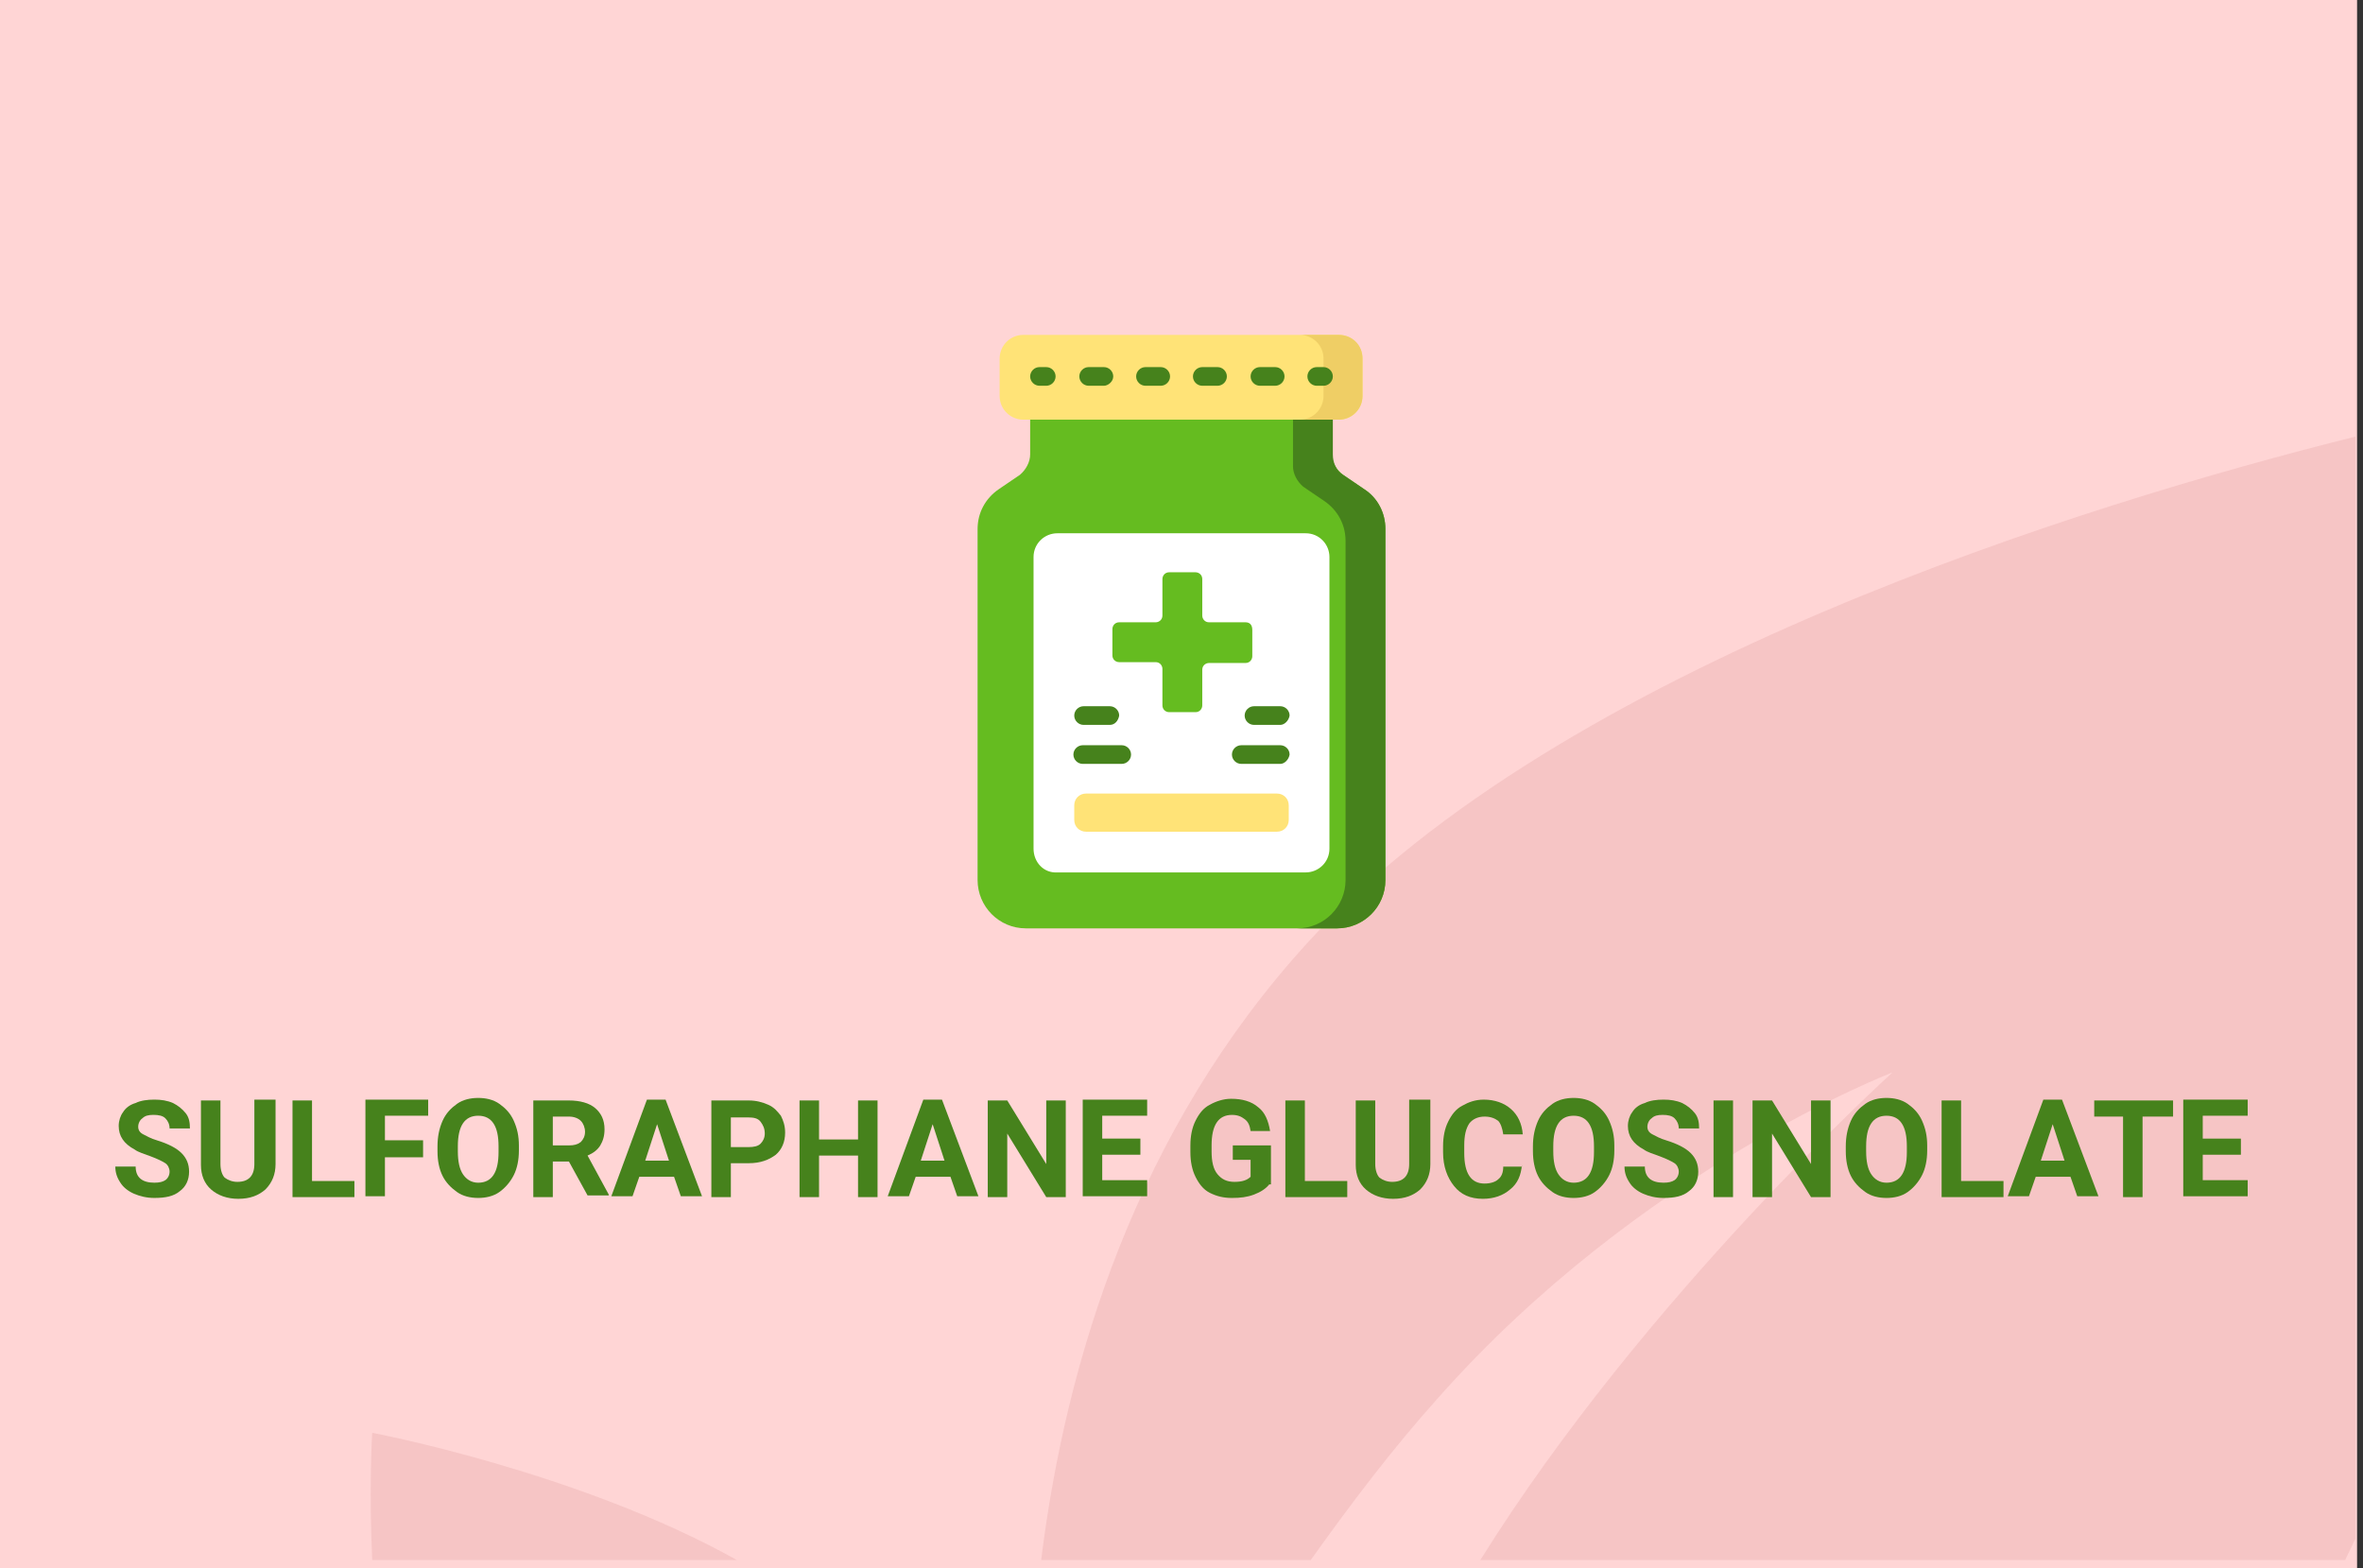 <?xml version="1.0" encoding="utf-8"?>
<!-- Generator: Adobe Illustrator 16.0.4, SVG Export Plug-In . SVG Version: 6.00 Build 0)  -->
<!DOCTYPE svg PUBLIC "-//W3C//DTD SVG 1.1//EN" "http://www.w3.org/Graphics/SVG/1.1/DTD/svg11.dtd">
<svg version="1.1" id="Слой_1" xmlns="http://www.w3.org/2000/svg" xmlns:xlink="http://www.w3.org/1999/xlink" x="0px" y="0px"
	 width="278.7px" height="185px" viewBox="0 0 278.7 185" enable-background="new 0 0 278.7 185" xml:space="preserve">
<rect x="0" y="0" width="278.7" height="185" fill="#333333" stroke="none"/>
<g id="Rectangle_756_1_" enable-background="new    ">
	<g id="Rectangle_756">
		<g>
			<rect fill="#FFD5D5" width="278" height="185"/>
		</g>
	</g>
</g>
<g id="Rectangle_757_copy_1_" enable-background="new    ">
	<g id="Rectangle_757_copy">
		<g>
			<path fill="#F6C5C5" d="M43.9,184h43c-18.6-10.4-43-15-43-15S43.5,175.2,43.9,184z M154.299,111.1
				C134,133.3,125.7,160.6,122.8,184h31.8c4.699-6.6,9.699-13.2,15-19.1c24-27.101,53.6-38.4,53.6-38.4S194,152.9,174.6,184h102
				c0.4-0.8,0.8-1.7,1.199-2.5v-130C246.1,59.4,184.1,78.5,154.299,111.1z"/>
		</g>
	</g>
</g>
<g>
	<path fill="#46821C" d="M20,138.2c0-0.4-0.2-0.8-0.5-1s-0.9-0.5-1.7-0.8c-0.8-0.301-1.5-0.5-1.9-0.801c-1.3-0.699-1.9-1.6-1.9-2.8
		c0-0.6,0.2-1.2,0.5-1.6c0.3-0.5,0.8-0.9,1.5-1.101c0.6-0.3,1.4-0.399,2.2-0.399c0.8,0,1.5,0.1,2.2,0.399c0.6,0.301,1.1,0.7,1.5,1.2
		s0.5,1.101,0.5,1.8H20c0-0.5-0.2-0.899-0.5-1.199c-0.3-0.301-0.8-0.4-1.4-0.4s-1,0.1-1.3,0.4c-0.3,0.199-0.5,0.6-0.5,1
		c0,0.399,0.2,0.699,0.6,0.899s0.9,0.5,1.6,0.7c1.3,0.4,2.3,0.9,2.9,1.5s0.9,1.3,0.9,2.2c0,1-0.4,1.8-1.1,2.3
		c-0.7,0.6-1.7,0.8-3,0.8c-0.9,0-1.7-0.2-2.4-0.5c-0.7-0.3-1.3-0.8-1.6-1.3c-0.4-0.6-0.6-1.2-0.6-1.9H16c0,1.301,0.8,1.9,2.2,1.9
		c0.6,0,1-0.1,1.3-0.3S20,138.6,20,138.2z"/>
	<path fill="#46821C" d="M32.5,129.8v7.5c0,1.2-0.4,2.2-1.2,3c-0.8,0.7-1.8,1.101-3.2,1.101c-1.3,0-2.4-0.4-3.2-1.101
		c-0.8-0.7-1.2-1.7-1.2-2.899V129.8H26v7.5c0,0.7,0.2,1.3,0.5,1.601c0.4,0.3,0.9,0.5,1.5,0.5c1.3,0,2-0.7,2-2.101v-7.6h2.5V129.8z"
		/>
	<path fill="#46821C" d="M36.8,139.3h5v1.9h-7.3v-11.4h2.3V139.3z"/>
	<path fill="#46821C" d="M49.9,136.5h-4.5v4.6h-2.3V129.7h7.4v1.899h-5.1v2.9h4.5V136.5z"/>
	<path fill="#46821C" d="M61.2,135.7c0,1.1-0.2,2.1-0.6,2.899c-0.4,0.801-1,1.5-1.7,2c-0.7,0.5-1.6,0.7-2.5,0.7s-1.8-0.2-2.5-0.7
		c-0.7-0.5-1.3-1.1-1.7-1.899c-0.4-0.8-0.6-1.8-0.6-2.9v-0.6c0-1.101,0.2-2.101,0.6-3c0.4-0.9,1-1.5,1.7-2c0.7-0.5,1.6-0.7,2.5-0.7
		s1.8,0.2,2.5,0.7c0.7,0.5,1.3,1.1,1.7,2c0.4,0.899,0.6,1.8,0.6,2.899V135.7z M58.8,135.2c0-1.2-0.2-2.101-0.6-2.7
		c-0.4-0.6-1-0.9-1.8-0.9c-0.8,0-1.4,0.301-1.8,0.9S54,134,54,135.2v0.6c0,1.2,0.2,2.101,0.6,2.7s1,1,1.8,1c0.8,0,1.4-0.3,1.8-0.9
		c0.4-0.6,0.6-1.5,0.6-2.699V135.2z"/>
	<path fill="#46821C" d="M67.1,137h-1.9v4.2h-2.3v-11.4h4.2c1.3,0,2.4,0.3,3.1,0.9c0.7,0.6,1.1,1.399,1.1,2.5
		c0,0.8-0.2,1.399-0.5,1.899c-0.3,0.5-0.8,0.9-1.5,1.2l2.5,4.601v0.1h-2.5L67.1,137z M65.2,135.1h1.9c0.6,0,1-0.1,1.4-0.399
		c0.3-0.3,0.5-0.7,0.5-1.2s-0.2-1-0.5-1.3s-0.8-0.5-1.4-0.5h-1.9V135.1z"/>
	<path fill="#46821C" d="M79.5,138.8h-4.1l-0.8,2.3h-2.5l4.2-11.399h2.2l4.3,11.399h-2.5L79.5,138.8z M76.1,136.9h2.8l-1.4-4.301
		L76.1,136.9z"/>
	<path fill="#46821C" d="M86.2,137.2v4h-2.3v-11.4h4.4c0.9,0,1.6,0.2,2.3,0.5c0.7,0.3,1.1,0.8,1.5,1.3c0.3,0.601,0.5,1.2,0.5,2
		c0,1.101-0.4,2-1.1,2.601c-0.8,0.6-1.8,1-3.2,1H86.2z M86.2,135.3h2.1c0.6,0,1.1-0.1,1.4-0.399c0.3-0.301,0.5-0.7,0.5-1.2
		c0-0.601-0.2-1-0.5-1.4c-0.3-0.399-0.8-0.5-1.4-0.5h-2.1V135.3z"/>
	<path fill="#46821C" d="M103.5,141.2h-2.3v-4.9h-4.6v4.9h-2.3v-11.4h2.3v4.601h4.6V129.8h2.3V141.2z"/>
	<path fill="#46821C" d="M112.1,138.8H108l-0.8,2.3h-2.5l4.2-11.399h2.2l4.3,11.399h-2.5L112.1,138.8z M108.6,136.9h2.8L110,132.6
		L108.6,136.9z"/>
	<path fill="#46821C" d="M125.7,141.2h-2.3l-4.6-7.5v7.5h-2.3v-11.4h2.3l4.6,7.5v-7.5h2.3V141.2z"/>
	<path fill="#46821C" d="M134.5,136.2H130v3h5.3v1.899h-7.6V129.7h7.6v1.899H130v2.7h4.5V136.2z"/>
	<path fill="#46821C" d="M149.7,139.7c-0.4,0.5-1,0.899-1.8,1.2c-0.8,0.3-1.601,0.399-2.601,0.399s-1.799-0.2-2.6-0.6
		c-0.8-0.4-1.3-1.101-1.699-1.9c-0.4-0.8-0.601-1.8-0.601-2.899V135.1c0-1.1,0.2-2.1,0.601-2.899c0.399-0.8,0.899-1.5,1.699-1.9
		c0.7-0.399,1.6-0.7,2.5-0.7c1.301,0,2.4,0.301,3.2,1c0.8,0.601,1.2,1.601,1.399,2.801H147.5c-0.101-0.7-0.301-1.101-0.701-1.4
		c-0.399-0.3-0.799-0.5-1.5-0.5c-0.799,0-1.399,0.3-1.799,0.9c-0.4,0.6-0.601,1.5-0.601,2.699v0.7c0,1.2,0.2,2.101,0.7,2.7
		s1.1,0.9,2,0.9s1.5-0.2,1.9-0.601v-2H145.4v-1.7h4.5v4.601H149.7z"/>
	<path fill="#46821C" d="M153.9,139.3h5v1.9h-7.3v-11.4h2.3V139.3z"/>
	<path fill="#46821C" d="M168.7,129.8v7.5c0,1.2-0.4,2.2-1.199,3c-0.801,0.7-1.801,1.101-3.201,1.101
		c-1.299,0-2.399-0.4-3.199-1.101c-0.801-0.7-1.2-1.7-1.2-2.899V129.8h2.3v7.5c0,0.7,0.2,1.3,0.5,1.601c0.4,0.3,0.9,0.5,1.5,0.5
		c1.301,0,2-0.7,2-2.101v-7.6h2.5V129.8z"/>
	<path fill="#46821C" d="M179.5,137.4c-0.101,1.199-0.5,2.199-1.4,2.899c-0.801,0.7-1.9,1.101-3.2,1.101c-1.5,0-2.601-0.5-3.399-1.5
		c-0.801-1-1.301-2.301-1.301-4v-0.7c0-1.101,0.2-2.101,0.6-2.9c0.4-0.8,0.9-1.5,1.701-1.899c0.699-0.4,1.5-0.7,2.5-0.7
		c1.299,0,2.399,0.399,3.199,1.1c0.801,0.7,1.301,1.7,1.4,3h-2.301c-0.1-0.7-0.299-1.3-0.6-1.6c-0.4-0.3-0.9-0.5-1.6-0.5
		c-0.801,0-1.4,0.3-1.801,0.8c-0.399,0.6-0.6,1.4-0.6,2.6v0.9c0,1.2,0.2,2.1,0.6,2.7c0.4,0.6,1,0.899,1.801,0.899
		c0.699,0,1.3-0.199,1.6-0.5c0.4-0.3,0.6-0.8,0.6-1.5h2.201V137.4z"/>
	<path fill="#46821C" d="M190.4,135.7c0,1.1-0.2,2.1-0.601,2.899c-0.399,0.801-1,1.5-1.699,2c-0.7,0.5-1.6,0.7-2.5,0.7
		s-1.801-0.2-2.5-0.7c-0.7-0.5-1.301-1.1-1.7-1.899s-0.601-1.8-0.601-2.9v-0.6c0-1.101,0.201-2.101,0.601-3c0.399-0.9,1-1.5,1.7-2
		c0.699-0.5,1.6-0.7,2.5-0.7s1.8,0.2,2.5,0.7c0.699,0.5,1.3,1.1,1.699,2c0.4,0.899,0.601,1.8,0.601,2.899V135.7z M188,135.2
		c0-1.2-0.201-2.101-0.601-2.7s-1-0.9-1.8-0.9c-0.801,0-1.4,0.301-1.801,0.9c-0.399,0.6-0.6,1.5-0.6,2.7v0.6
		c0,1.2,0.2,2.101,0.6,2.7c0.4,0.6,1,1,1.801,1c0.8,0,1.4-0.3,1.8-0.9c0.399-0.6,0.601-1.5,0.601-2.699V135.2z"/>
	<path fill="#46821C" d="M198,138.2c0-0.4-0.201-0.8-0.5-1c-0.301-0.2-0.9-0.5-1.701-0.8c-0.799-0.301-1.5-0.5-1.899-0.801
		C192.6,134.9,192,134,192,132.8c0-0.6,0.199-1.2,0.5-1.6c0.299-0.5,0.799-0.9,1.5-1.101c0.6-0.3,1.399-0.399,2.199-0.399
		c0.801,0,1.5,0.1,2.2,0.399c0.601,0.301,1.101,0.7,1.5,1.2s0.5,1.101,0.5,1.8H198c0-0.5-0.201-0.899-0.5-1.199
		c-0.301-0.301-0.801-0.4-1.4-0.4s-1,0.1-1.301,0.4c-0.299,0.199-0.5,0.6-0.5,1c0,0.399,0.201,0.699,0.601,0.899
		s0.899,0.5,1.601,0.7c1.299,0.4,2.299,0.9,2.899,1.5s0.899,1.3,0.899,2.2c0,1-0.399,1.8-1.1,2.3c-0.699,0.6-1.699,0.8-3,0.8
		c-0.9,0-1.699-0.2-2.4-0.5c-0.699-0.3-1.299-0.8-1.6-1.3c-0.4-0.6-0.6-1.2-0.6-1.9h2.4c0,1.301,0.799,1.9,2.199,1.9
		c0.6,0,1-0.1,1.301-0.3C197.799,139,198,138.6,198,138.2z"/>
	<path fill="#46821C" d="M204.4,141.2h-2.3v-11.4h2.3V141.2z"/>
	<path fill="#46821C" d="M215.9,141.2h-2.3l-4.6-7.5v7.5H206.7v-11.4H209l4.6,7.5v-7.5h2.3V141.2z"/>
	<path fill="#46821C" d="M227.299,135.7c0,1.1-0.199,2.1-0.6,2.899c-0.4,0.801-1,1.5-1.699,2c-0.701,0.5-1.601,0.7-2.5,0.7
		c-0.9,0-1.801-0.2-2.5-0.7c-0.701-0.5-1.301-1.1-1.701-1.899c-0.399-0.8-0.6-1.8-0.6-2.9v-0.6c0-1.101,0.2-2.101,0.6-3
		c0.4-0.9,1-1.5,1.701-2c0.699-0.5,1.6-0.7,2.5-0.7c0.899,0,1.799,0.2,2.5,0.7c0.699,0.5,1.299,1.1,1.699,2
		c0.4,0.899,0.6,1.8,0.6,2.899V135.7z M224.9,135.2c0-1.2-0.2-2.101-0.601-2.7c-0.399-0.6-1-0.9-1.799-0.9
		c-0.801,0-1.4,0.301-1.801,0.9s-0.6,1.5-0.6,2.7v0.6c0,1.2,0.199,2.101,0.6,2.7s1,1,1.801,1c0.799,0,1.399-0.3,1.799-0.9
		c0.4-0.6,0.601-1.5,0.601-2.699V135.2z"/>
	<path fill="#46821C" d="M231.299,139.3h5v1.9H229v-11.4h2.299V139.3z"/>
	<path fill="#46821C" d="M244.2,138.8h-4.1l-0.801,2.3h-2.5L241,129.7h2.199L247.5,141.1H245L244.2,138.8z M240.7,136.9h2.801
		l-1.4-4.301L240.7,136.9z"/>
	<path fill="#46821C" d="M256.2,131.7h-3.5v9.5h-2.3v-9.5H247v-1.9h9.299v1.9H256.2z"/>
	<path fill="#46821C" d="M264.299,136.2h-4.5v3h5.301v1.899h-7.6V129.7h7.6v1.899h-5.301v2.7h4.5V136.2z"/>
</g>
<g>
	<path fill="#FFE377" d="M157.9,49.5h-37.2c-1.5,0-2.8-1.2-2.8-2.8v-4.4c0-1.5,1.2-2.8,2.8-2.8h37.2c1.5,0,2.8,1.2,2.8,2.8v4.4
		C160.7,48.2,159.5,49.5,157.9,49.5z"/>
	<path fill="#EFCE65" d="M157.9,39.5h-4.601c1.5,0,2.801,1.2,2.801,2.8v4.4c0,1.5-1.2,2.8-2.801,2.8h4.601c1.5,0,2.8-1.2,2.8-2.8
		v-4.4C160.7,40.7,159.5,39.5,157.9,39.5z"/>
	<path fill="#65BC20" d="M157.1,53.6v-4.1h-35.6v4.1c0,0.9-0.5,1.8-1.2,2.4l-2.5,1.7c-1.6,1.1-2.5,2.8-2.5,4.7v41.4
		c0,3.101,2.5,5.7,5.7,5.7h36.7c3.1,0,5.7-2.5,5.7-5.7V62.4c0-1.9-0.899-3.6-2.5-4.7l-2.5-1.7C157.6,55.4,157.1,54.5,157.1,53.6
		L157.1,53.6z"/>
	<path fill="#46821C" d="M160.9,57.7l-2.5-1.7c-0.8-0.5-1.2-1.4-1.2-2.4v-4.1H152.5V55c0,0.9,0.5,1.8,1.199,2.4l2.5,1.7
		c1.6,1.1,2.5,2.8,2.5,4.7v40c0,3.101-2.5,5.7-5.699,5.7h4.699c3.1,0,5.7-2.5,5.7-5.7V62.4C163.4,60.5,162.5,58.7,160.9,57.7
		L160.9,57.7z"/>
	<path fill="#FFFFFF" d="M121.9,100.1V65.7c0-1.6,1.3-2.8,2.8-2.8H154c1.6,0,2.799,1.3,2.799,2.8V100.1
		c0,1.601-1.299,2.801-2.799,2.801h-29.3C123.1,103,121.9,101.7,121.9,100.1L121.9,100.1z"/>
	<path fill="#FFE377" d="M126.7,96.7V95c0-0.8,0.6-1.4,1.4-1.4h22.5c0.8,0,1.4,0.601,1.4,1.4v1.7c0,0.8-0.601,1.399-1.4,1.399h-22.5
		C127.3,98.1,126.7,97.5,126.7,96.7z"/>
	<path fill="#65BC20" d="M146.9,73.4h-4.3c-0.5,0-0.801-0.4-0.801-0.8v-4.3c0-0.5-0.399-0.8-0.799-0.8H137.9c-0.5,0-0.8,0.4-0.8,0.8
		v4.3c0,0.5-0.4,0.8-0.8,0.8H132c-0.5,0-0.8,0.4-0.8,0.8v3.1c0,0.5,0.4,0.8,0.8,0.8h4.3c0.5,0,0.8,0.4,0.8,0.8v4.3
		c0,0.5,0.4,0.8,0.8,0.8H141c0.5,0,0.799-0.4,0.799-0.8V79c0-0.5,0.4-0.8,0.801-0.8h4.3c0.5,0,0.8-0.4,0.8-0.8v-3.1
		C147.7,73.7,147.4,73.4,146.9,73.4z"/>
	<g>
		<path fill="#46821C" d="M151,90.1H146.4c-0.601,0-1.101-0.5-1.101-1.1s0.5-1.1,1.101-1.1H151c0.6,0,1.1,0.5,1.1,1.1
			C152,89.6,151.5,90.1,151,90.1z"/>
	</g>
	<g>
		<path fill="#46821C" d="M151,85.5H147.9c-0.601,0-1.101-0.5-1.101-1.1s0.5-1.1,1.101-1.1H151c0.6,0,1.1,0.5,1.1,1.1
			C152,85,151.5,85.5,151,85.5z"/>
	</g>
	<g>
		<path fill="#46821C" d="M132.3,90.1h-4.6c-0.6,0-1.1-0.5-1.1-1.1s0.5-1.1,1.1-1.1h4.6c0.6,0,1.1,0.5,1.1,1.1
			S132.9,90.1,132.3,90.1z"/>
	</g>
	<g>
		<path fill="#46821C" d="M130.9,85.5h-3.1c-0.6,0-1.1-0.5-1.1-1.1s0.5-1.1,1.1-1.1h3.1c0.6,0,1.1,0.5,1.1,1.1
			C131.9,85,131.5,85.5,130.9,85.5z"/>
	</g>
	<g>
		<g>
			<path fill="#46821C" d="M156.1,45.5h-0.801c-0.6,0-1.1-0.5-1.1-1.1s0.5-1.1,1.1-1.1h0.801c0.6,0,1.1,0.5,1.1,1.1
				S156.7,45.5,156.1,45.5z"/>
		</g>
		<g>
			<path fill="#46821C" d="M150.4,45.5h-1.8c-0.6,0-1.1-0.5-1.1-1.1s0.5-1.1,1.1-1.1h1.8c0.601,0,1.101,0.5,1.101,1.1
				S151,45.5,150.4,45.5z M143.6,45.5h-1.801c-0.6,0-1.1-0.5-1.1-1.1s0.5-1.1,1.1-1.1h1.801c0.6,0,1.1,0.5,1.1,1.1
				S144.2,45.5,143.6,45.5z M136.9,45.5h-1.8c-0.6,0-1.1-0.5-1.1-1.1s0.5-1.1,1.1-1.1h1.8c0.6,0,1.1,0.5,1.1,1.1
				S137.5,45.5,136.9,45.5z M130.2,45.5h-1.8c-0.6,0-1.1-0.5-1.1-1.1s0.5-1.1,1.1-1.1h1.8c0.6,0,1.1,0.5,1.1,1.1
				S130.7,45.5,130.2,45.5z"/>
		</g>
		<g>
			<path fill="#46821C" d="M123.4,45.5h-0.8c-0.6,0-1.1-0.5-1.1-1.1s0.5-1.1,1.1-1.1h0.8c0.6,0,1.1,0.5,1.1,1.1S124,45.5,123.4,45.5
				z"/>
		</g>
	</g>
</g>
</svg>
